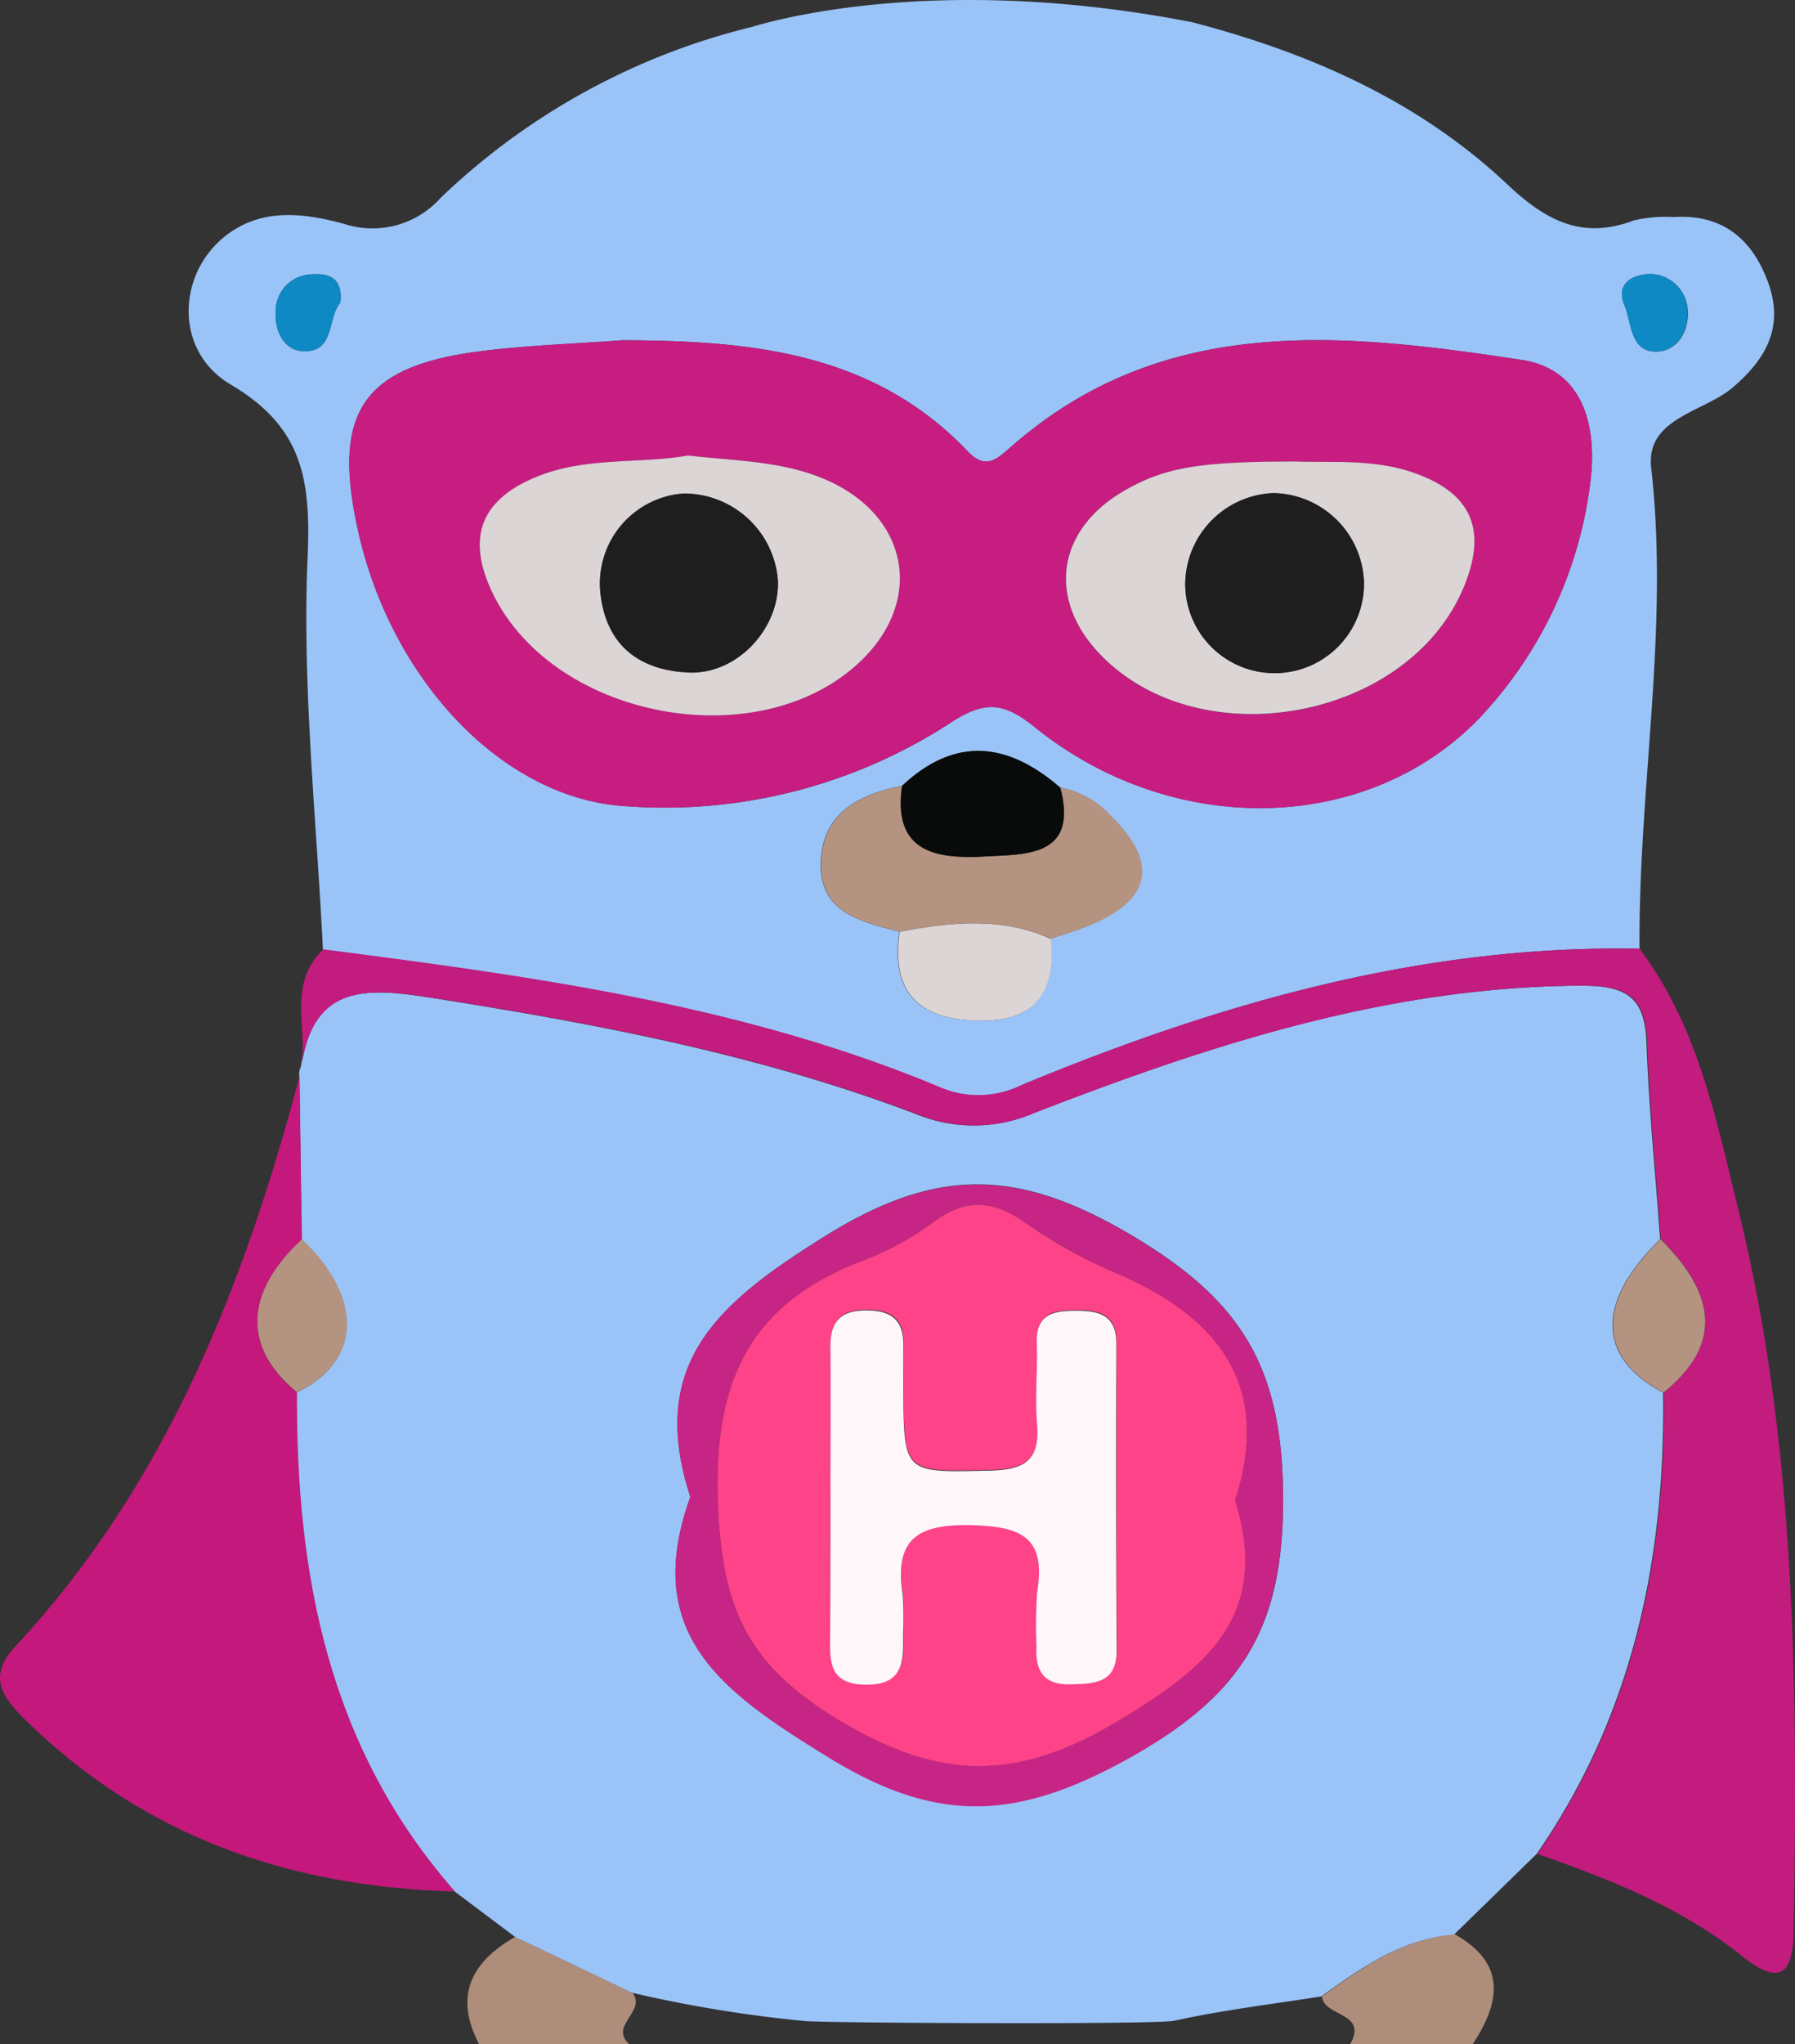<svg xmlns="http://www.w3.org/2000/svg" width="152.715" height="173.792" viewBox="0 0 152.715 173.792">
  <rect x="0" y="0" width="152.715" height="173.792" fill="#333333" stroke="none"/>
  <g id="Group_1643" data-name="Group 1643" transform="translate(943 181.176)">
    <path id="Path_29781" data-name="Path 29781" d="M4315.97,1957.9c4.417,2.463,3.936,5.748,1.558,9.344h-10.42c1.528-2.747-2.294-2.293-2.407-4.049C4308.127,1960.7,4311.581,1958.3,4315.97,1957.9Z" transform="translate(-5135.225 -1974.628)" fill="#ae8d7b"/>
    <path id="Path_29782" data-name="Path 29782" d="M4048.892,1967.818c-2.152-4.106-.651-6.994,3.086-9.118,3.313,1.586,6.654,3.171,9.967,4.757,1.246,1.557-2.011,2.775-.283,4.361Z" transform="translate(-4951.139 -1975.201)" fill="#ae8d7b"/>
    <path id="Path_29783" data-name="Path 29783" d="M4039.833,1761.131a111.989,111.989,0,0,1-14.7-2.407c-3.312-1.586-6.625-3.171-9.967-4.757-1.7-1.274-3.426-2.577-5.125-3.851-10.731-12.176-13.535-26.843-13.45-42.416,5.521-2.662,5.691-8.013.425-13.025-.057-4.644-.113-9.259-.2-13.9a1.524,1.524,0,0,1,.142-.793c.991-7.022,5.606-6.711,11.015-5.861,14.073,2.209,28.061,4.842,41.425,9.939a12.876,12.876,0,0,0,9.938-.142c14.922-5.8,30.042-10.7,46.352-10.816,3.936-.028,5.606.849,5.748,4.842.2,5.578.765,11.128,1.161,16.706-5.493,5.38-5.38,10.052.255,13.053.2,14.1-2.577,27.409-10.76,39.217l-7.022,6.852c-4.417.368-7.872,2.8-11.3,5.267-4.19.651-8.381,1.161-12.515,2.067C4069.677,1761.442,4041.39,1761.3,4039.833,1761.131Zm-9.74-44.568c-4.219,11.723,2.747,16.621,11.836,22.171,9.315,5.691,16.111,5.238,25.483.028,9.684-5.38,13.2-11.128,13.11-22.312-.085-10.873-3.482-16.508-12.713-22.029-9.684-5.776-16.649-6.031-26.305,0C4032.527,1700.026,4026.383,1705.18,4030.092,1716.562Z" transform="translate(-4914.359 -1770.468)" fill="#9ac4f8"/>
    <path id="Path_29784" data-name="Path 29784" d="M4049.536,1379.015c10,2.605,19.283,6.682,26.843,13.818,3.256,3.058,6.343,4.7,10.732,3.03a12.377,12.377,0,0,1,3.426-.283c4.049-.255,6.569,1.812,7.929,5.38,1.444,3.766.057,6.541-2.917,9.089-2.464,2.124-7.447,2.605-6.965,6.852,1.557,13.7-1.1,27.239-.992,40.887-18.461-.34-35.734,4.615-52.581,11.609a8.325,8.325,0,0,1-6.683.312c-16.876-7.107-34.8-9.514-52.751-11.836-.538-11.128-1.784-22.312-1.3-33.412.283-6.626-.453-11.043-6.541-14.639-5.012-2.945-4.559-9.939.085-13.025,3-2.01,6.427-1.472,9.514-.651a7.776,7.776,0,0,0,8.268-2.209,58.234,58.234,0,0,1,26.475-14.526C4013.066,1379.128,4027.291,1374.675,4049.536,1379.015Zm-11.241,65.068c-4.446-3.851-8.919-4.389-13.45-.141-3.709.708-6.8,2.35-6.909,6.541-.113,4.3,3.483,5.012,6.683,5.861-.793,5.436,1.9,7.56,7.022,7.56,4.786,0,6.258-2.662,5.833-6.966,1.1-.368,2.208-.68,3.285-1.133,5.182-2.152,5.833-5.266,1.926-9.174A7.56,7.56,0,0,0,4038.295,1444.083Zm-37.263-38.027c-4.021.311-8.07.425-12.091.934-9.91,1.274-12.543,5.125-10.448,14.922,2.775,13.025,12.43,23.134,22.85,23.756a44.527,44.527,0,0,0,27.522-7.022c2.8-1.84,4.417-2.01,7.249.283,12.232,9.854,29.334,9,38.593-1.557a35.565,35.565,0,0,0,8.693-19.2c.623-4.814-.6-9.656-5.833-10.448-15.148-2.294-30.41-3.992-43.35,7.305-1.246,1.076-2.209,2.152-3.794.453C4022.354,1407.019,4011.876,1406.084,4001.032,1406.056Zm-23.983-3.172c.255-1.9-.736-2.548-2.293-2.435a3.147,3.147,0,0,0-3.2,3.285c-.057,1.642.765,3.256,2.463,3.256C3976.6,1407.019,3975.945,1404.159,3977.049,1402.884Zm111.279-2.463c-1.812.17-2.662,1.1-2.011,2.662.595,1.444.481,3.879,2.577,3.936,1.9.057,2.944-1.727,2.8-3.568A3.258,3.258,0,0,0,4088.328,1400.421Z" transform="translate(-4891.104 -1558.3)" fill="#9ac4f8"/>
    <path id="Path_29785" data-name="Path 29785" d="M4111.835,1661.958c4.983,6.6,6.541,14.582,8.438,22.312,4.927,20.132,5.012,40.717,4.672,61.3-.057,3.908-1.444,4.389-4.389,2.039-5.182-4.162-11.241-6.512-17.414-8.693,8.184-11.808,10.958-25.087,10.761-39.217,4.785-3.908,4.7-8.1-.255-13.053-.4-5.578-.963-11.128-1.161-16.706-.142-4.021-1.812-4.87-5.748-4.842-16.31.113-31.43,5.04-46.352,10.816a12.876,12.876,0,0,1-9.938.142c-13.365-5.1-27.325-7.73-41.425-9.939-5.437-.849-10.024-1.161-11.015,5.861.481-3.341-1.189-7.079,1.84-9.967,17.952,2.322,35.875,4.729,52.751,11.836a8.319,8.319,0,0,0,6.682-.312C4076.1,1666.574,4093.373,1661.619,4111.835,1661.958Z" transform="translate(-4915.347 -1762.471)" fill="#c11c7e"/>
    <path id="Path_29786" data-name="Path 29786" d="M3946.19,1769.544c-13.988-.368-26.39-4.615-36.583-14.611-2.152-2.124-3.086-3.794-.821-6.229,12.827-13.789,19.453-30.665,24.182-48.5.057,4.644.113,9.259.2,13.9-4.9,4.587-5.068,9.2-.424,13.025C3932.655,1742.7,3935.458,1757.368,3946.19,1769.544Z" transform="translate(-4850.476 -1789.896)" fill="#c4187c"/>
    <path id="Path_29787" data-name="Path 29787" d="M4111.7,1759.4c-3.709-11.383,2.435-16.536,11.411-22.114,9.655-6.031,16.621-5.776,26.3,0,9.231,5.522,12.657,11.156,12.714,22.029.084,11.185-3.455,16.933-13.11,22.312-9.372,5.21-16.168,5.692-25.484-.028C4114.45,1776.024,4107.484,1771.126,4111.7,1759.4Zm46.352.283c3.228-10-1.7-15.8-10.59-19.509a47.226,47.226,0,0,1-7.532-4.276c-2.548-1.7-4.814-1.9-7.39.028a26.387,26.387,0,0,1-6.06,3.341c-10.081,3.794-12.969,10.76-12.4,21.463.453,8.438,2.69,13.11,10.194,17.612,8.834,5.323,15.4,5.21,24.068-.028C4155.96,1773.731,4161.029,1769.285,4158.056,1759.686Z" transform="translate(-4995.971 -1813.308)" fill="#c72585"/>
    <path id="Path_29788" data-name="Path 29788" d="M4396.155,1749.2c4.983,4.955,5.069,9.146.255,13.053C4390.775,1759.252,4390.662,1754.58,4396.155,1749.2Z" transform="translate(-5197.883 -1825.021)" fill="#b49381"/>
    <path id="Path_29789" data-name="Path 29789" d="M3988.17,1762.225c-4.644-3.823-4.474-8.438.424-13.025C3993.861,1754.212,3993.691,1759.563,3988.17,1762.225Z" transform="translate(-4905.905 -1825.021)" fill="#b49381"/>
    <path id="Path_29790" data-name="Path 29790" d="M4035.64,1479.284c10.845.028,21.293.963,29.391,9.429,1.586,1.671,2.548.623,3.794-.453,12.94-11.3,28.231-9.6,43.351-7.305,5.267.793,6.456,5.635,5.833,10.448a35.356,35.356,0,0,1-8.692,19.2c-9.259,10.562-26.39,11.411-38.594,1.557-2.832-2.294-4.445-2.1-7.249-.283a44.715,44.715,0,0,1-27.522,7.022c-10.42-.595-20.076-10.731-22.851-23.756-2.1-9.8.538-13.648,10.448-14.922C4027.571,1479.709,4031.62,1479.567,4035.64,1479.284Zm5.606,9.8c-4.163.736-8.692.085-12.883,1.812-4.672,1.925-5.946,5.125-3.851,9.655,5.012,10.817,22.567,14.271,31.289,6.145,5.493-5.125,4.332-12.261-2.548-15.432C4049.515,1489.534,4045.438,1489.563,4041.247,1489.081Zm51.7.51c-8.211,0-11.185.51-14.554,2.464-5.8,3.313-6.654,9.2-2.067,13.959,8.551,8.834,26.192,5.578,30.892-5.691,2.1-4.984.651-8.155-4.474-9.854C4099.378,1489.364,4095.9,1489.7,4092.95,1489.591Z" transform="translate(-4925.712 -1631.528)" fill="#c71d81"/>
    <path id="Path_29791" data-name="Path 29791" d="M4160.876,1625.5c-3.229-.85-6.8-1.557-6.683-5.861.112-4.191,3.2-5.833,6.908-6.541-.849,5.8,3.172,6.2,7.107,6,3.426-.2,7.9.057,6.343-5.861a7.886,7.886,0,0,1,4.445,2.549c3.907,3.907,3.257,7.022-1.925,9.174-1.076.453-2.181.764-3.285,1.133C4169.512,1624.228,4165.208,1624.681,4160.876,1625.5Z" transform="translate(-5027.333 -1727.458)" fill="#b49381"/>
    <path id="Path_29792" data-name="Path 29792" d="M4191.658,1605.719c1.558,5.89-2.888,5.663-6.343,5.861-3.964.227-7.957-.2-7.107-6C4182.738,1601.33,4187.212,1601.868,4191.658,1605.719Z" transform="translate(-5044.467 -1719.936)" fill="#090a0a"/>
    <path id="Path_29793" data-name="Path 29793" d="M4177.453,1655.1c4.333-.821,8.665-1.274,12.855.595.424,4.3-1.048,6.937-5.833,6.966C4179.351,1662.657,4176.661,1660.534,4177.453,1655.1Z" transform="translate(-5043.91 -1757.053)" fill="#dcd5d6"/>
    <path id="Path_29794" data-name="Path 29794" d="M3995.786,1461.9c-1.1,1.274-.453,4.106-3.03,4.106-1.7,0-2.52-1.614-2.463-3.256a3.148,3.148,0,0,1,3.2-3.285C3995.021,1459.356,3996.042,1460.036,3995.786,1461.9Z" transform="translate(-4909.841 -1617.32)" fill="#0f89c3"/>
    <path id="Path_29795" data-name="Path 29795" d="M4397.033,1459.4a3.214,3.214,0,0,1,3.342,3.03c.141,1.841-.907,3.624-2.8,3.568-2.067-.057-1.954-2.492-2.577-3.936C4394.372,1460.5,4395.25,1459.542,4397.033,1459.4Z" transform="translate(-5199.809 -1617.279)" fill="#0f89c3"/>
    <path id="Path_29796" data-name="Path 29796" d="M4167.1,1764.005c2.973,9.627-2.1,14.044-9.712,18.632-8.665,5.238-15.234,5.352-24.068.028-7.5-4.531-9.741-9.174-10.193-17.612-.566-10.7,2.322-17.669,12.4-21.463a25.8,25.8,0,0,0,6.059-3.341c2.577-1.9,4.842-1.727,7.391-.028a44,44,0,0,0,7.532,4.276C4165.432,1748.205,4170.331,1753.982,4167.1,1764.005Zm-34.432-.283v11.553c0,2.152-.283,4.332,3.03,4.36,3.2.028,3.256-1.954,3.171-4.219a28.072,28.072,0,0,0-.028-3.454c-.651-4.474.991-5.975,5.663-5.89,4.332.085,6.541.934,5.776,5.691a41.744,41.744,0,0,0-.057,4.615c-.114,2.124.595,3.313,2.917,3.228,2.039-.057,3.907-.085,3.907-2.945-.057-8.664-.028-17.357-.028-26.022,0-2.407-1.416-2.8-3.4-2.8-1.954,0-3.455.255-3.37,2.747.085,2.322-.169,4.644.029,6.937.255,3.143-1.161,3.851-4.049,3.907-7.306.17-7.306.312-7.334-7.079,0-1.161-.057-2.322,0-3.483.085-2.18-.934-3.058-3.143-3.058-2.265,0-3.086,1.019-3.058,3.143C4132.728,1755.228,4132.7,1759.475,4132.671,1763.722Z" transform="translate(-5005.017 -1817.628)" fill="#fe4389"/>
    <path id="Path_29797" data-name="Path 29797" d="M4069.348,1513.9c4.163.481,8.24.453,12.006,2.18,6.88,3.171,8.042,10.307,2.548,15.432-8.721,8.126-26.277,4.7-31.289-6.145-2.1-4.559-.85-7.73,3.851-9.656C4060.684,1513.985,4065.186,1514.636,4069.348,1513.9Zm7.645,10.618a7.97,7.97,0,0,0-8.07-7.362,7.67,7.67,0,0,0-7.05,8.211c.4,4.587,3.228,6.824,7.588,6.994C4073.567,1532.5,4077.163,1528.567,4076.993,1524.518Z" transform="translate(-4953.813 -1656.347)" fill="#dcd5d6"/>
    <path id="Path_29798" data-name="Path 29798" d="M4247.3,1515.7c2.945.113,6.428-.226,9.8.878,5.125,1.7,6.569,4.87,4.474,9.854-4.729,11.27-22.369,14.5-30.892,5.691-4.587-4.757-3.709-10.646,2.067-13.959C4236.144,1516.21,4239.117,1515.7,4247.3,1515.7Zm-1.925,2.69a7.805,7.805,0,0,0-7.475,7.815,7.6,7.6,0,1,0,15.205-.227A7.844,7.844,0,0,0,4245.375,1518.39Z" transform="translate(-5080.062 -1657.638)" fill="#dcd5d6"/>
    <path id="Path_29799" data-name="Path 29799" d="M4156.913,1786.457c0-4.247.029-8.466,0-12.714-.028-2.124.793-3.143,3.058-3.143,2.18,0,3.2.878,3.143,3.058-.028,1.161,0,2.322,0,3.483.028,7.39.028,7.249,7.334,7.079,2.888-.057,4.3-.793,4.049-3.908-.2-2.293.057-4.615-.029-6.937-.084-2.492,1.444-2.747,3.37-2.747,1.982,0,3.4.4,3.4,2.8-.029,8.664-.029,17.357.028,26.022.028,2.86-1.869,2.888-3.907,2.945-2.293.057-3.03-1.1-2.917-3.228a41.625,41.625,0,0,1,.057-4.615c.792-4.757-1.444-5.606-5.776-5.691-4.672-.085-6.314,1.416-5.663,5.889a28.122,28.122,0,0,1,.028,3.455c.057,2.265.029,4.247-3.171,4.219-3.313-.029-3.029-2.209-3.029-4.361C4156.913,1794.158,4156.913,1790.307,4156.913,1786.457Z" transform="translate(-5029.26 -1840.362)" fill="#fef6f9"/>
    <path id="Path_29800" data-name="Path 29800" d="M4102.85,1532.664c.17,4.049-3.427,7.985-7.532,7.815-4.36-.17-7.192-2.407-7.588-6.994a7.67,7.67,0,0,1,7.05-8.211A8.016,8.016,0,0,1,4102.85,1532.664Z" transform="translate(-4979.67 -1664.493)" fill="#1e1e1e"/>
    <path id="Path_29801" data-name="Path 29801" d="M4271.075,1525.2a7.844,7.844,0,0,1,7.73,7.588,7.6,7.6,0,1,1-15.206.227A7.805,7.805,0,0,1,4271.075,1525.2Z" transform="translate(-5105.762 -1664.447)" fill="#1e1e1e"/>
  </g>
</svg>
